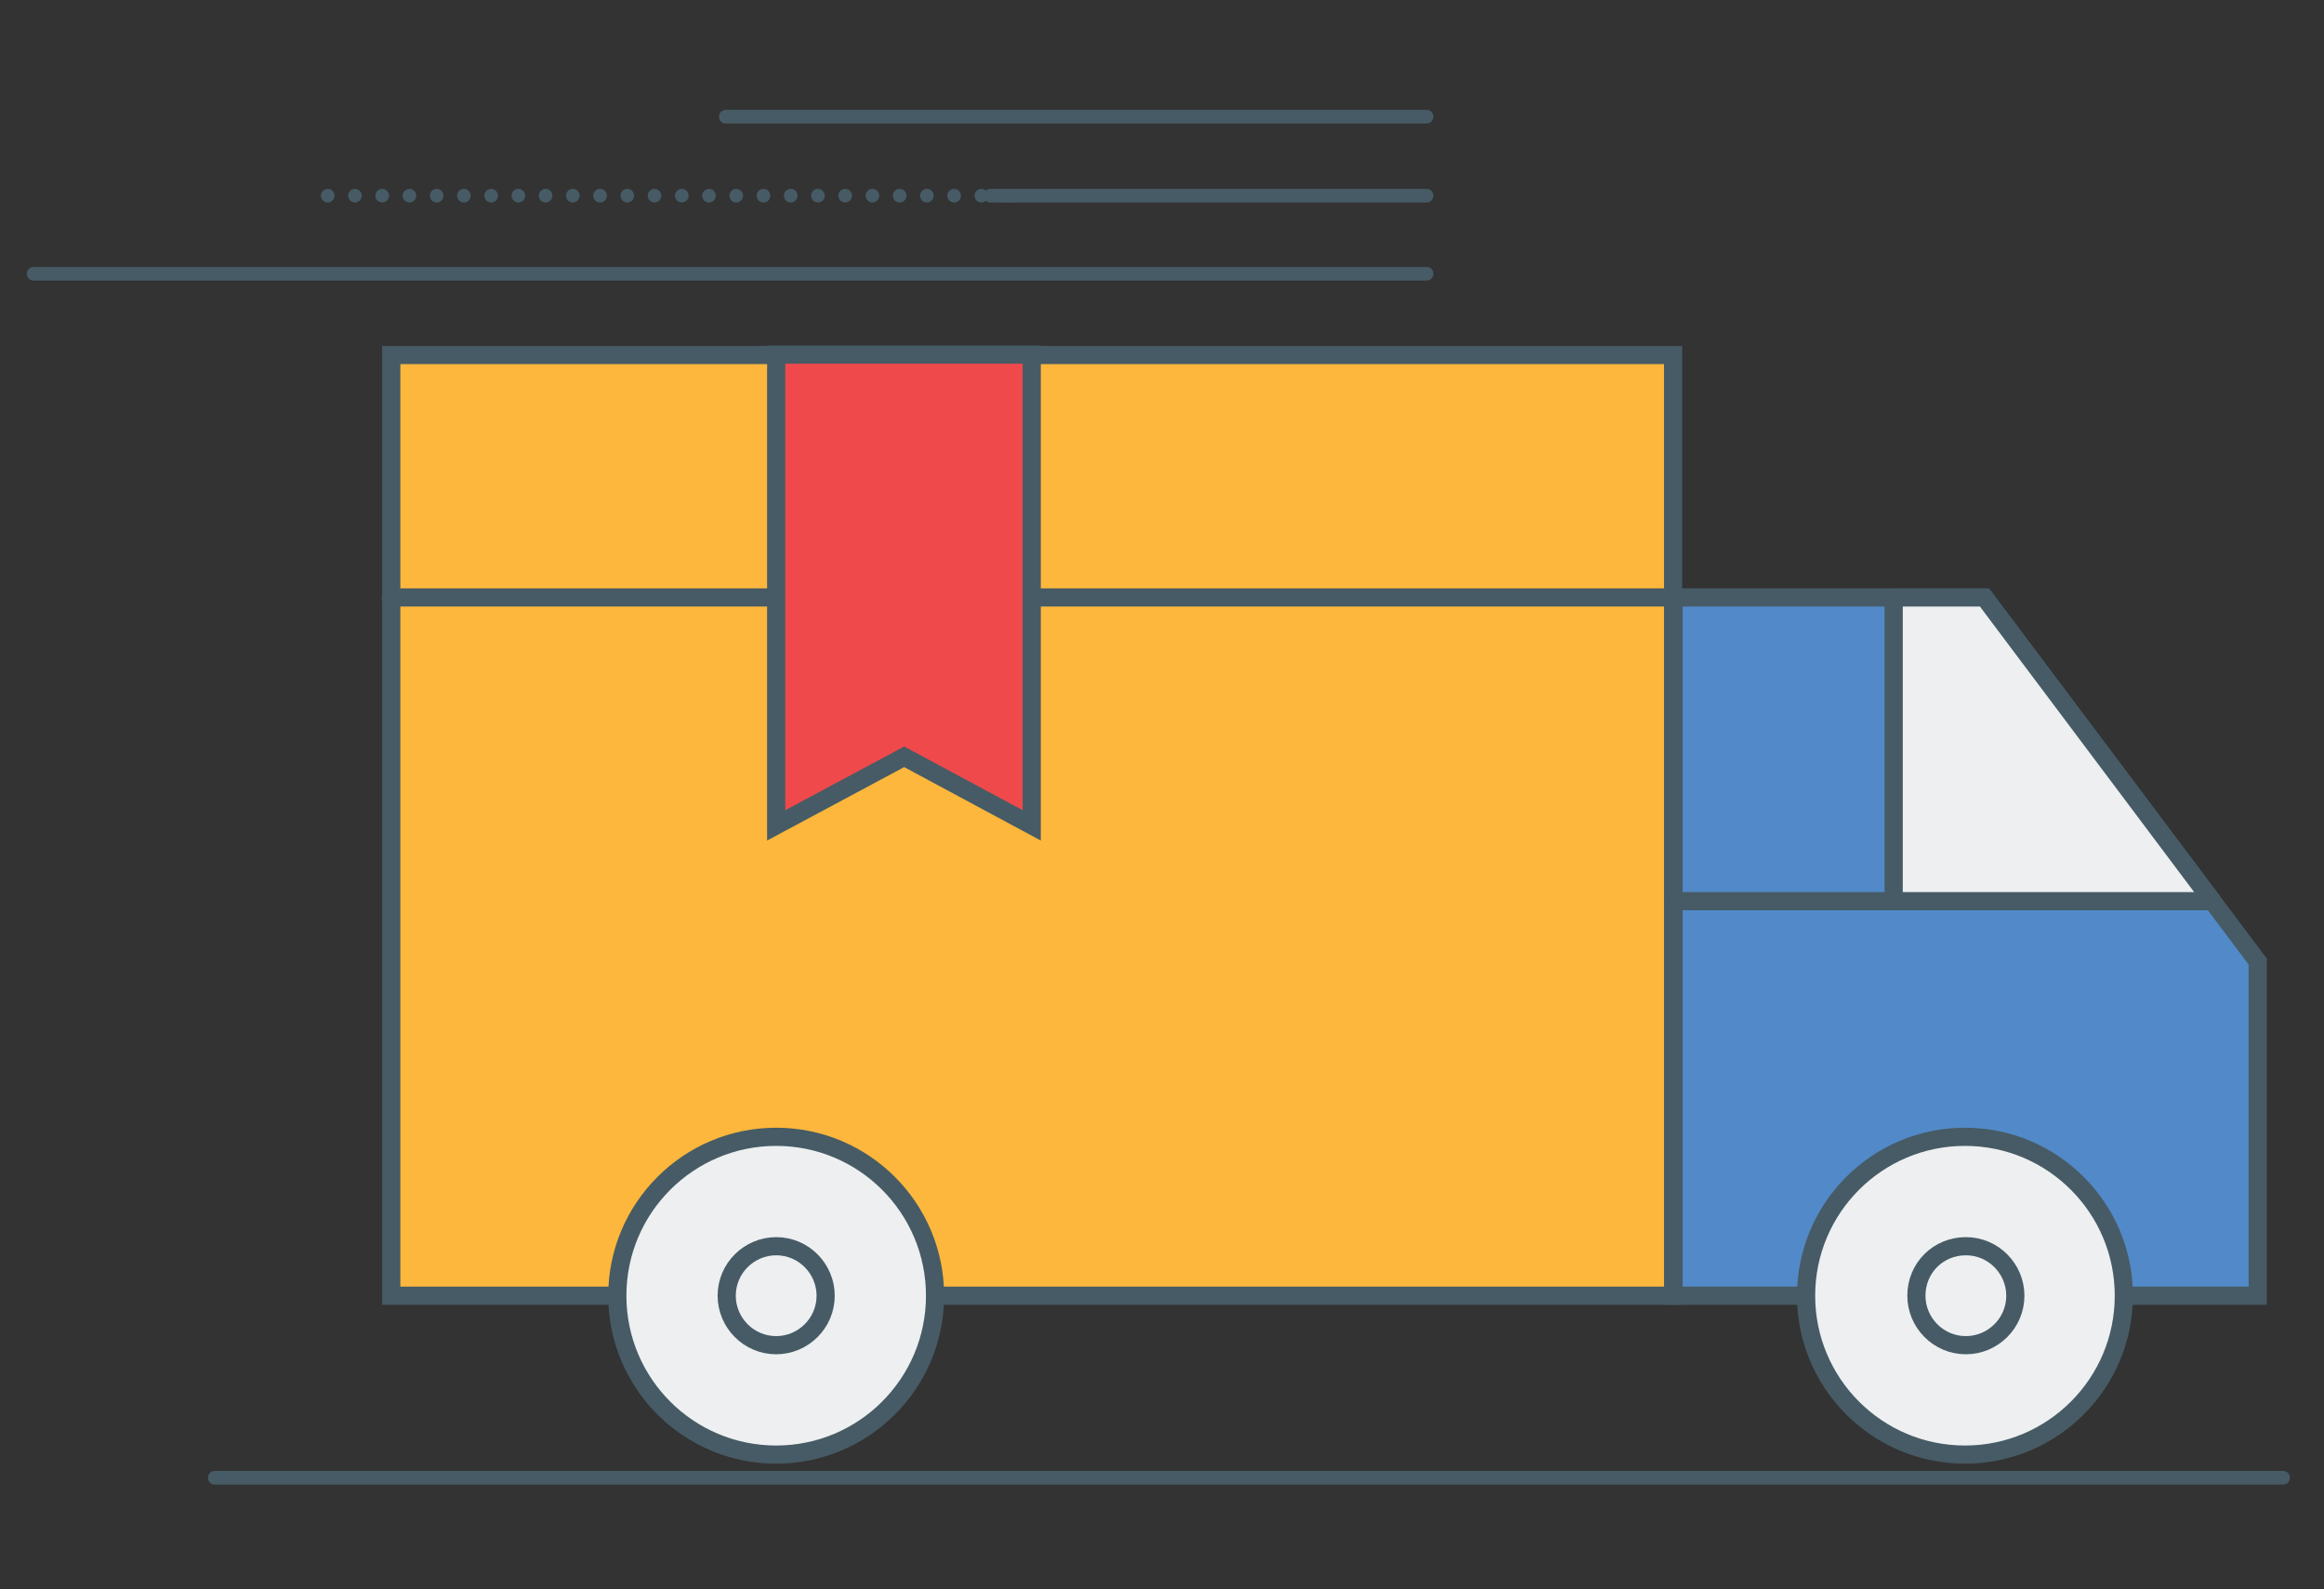 <?xml version="1.0" encoding="utf-8"?>
<!-- Generator: Adobe Illustrator 22.0.1, SVG Export Plug-In . SVG Version: 6.00 Build 0)  -->
<svg version="1.1" id="Layer_1" xmlns="http://www.w3.org/2000/svg" xmlns:xlink="http://www.w3.org/1999/xlink" x="0px" y="0px"
	 viewBox="0 0 512 350" style="enable-background:new 0 0 512 350;" xml:space="preserve">
<rect x="0" y="0" width="512" height="350" fill="#333333" stroke="none"/>
<style type="text/css">
	.st0{opacity:0;fill:#EDA749;}
	.st1{fill:#5289C8;stroke:#465B65;stroke-width:4;stroke-miterlimit:10;}
	.st2{fill:#FDB73C;stroke:#465B65;stroke-width:4;stroke-miterlimit:10;}
	.st3{fill:none;stroke:#465B65;stroke-width:4;stroke-linecap:round;stroke-linejoin:round;stroke-miterlimit:10;}
	.st4{fill:#EDEFF0;stroke:#465B65;stroke-width:4;stroke-linecap:round;stroke-linejoin:round;stroke-miterlimit:10;}
	.st5{fill:#F0494B;stroke:#465B65;stroke-width:4;stroke-miterlimit:10;}
	.st6{fill:none;stroke:#465B65;stroke-width:3;stroke-linecap:round;stroke-linejoin:round;stroke-miterlimit:10;}
	
		.st7{fill:none;stroke:#465B65;stroke-width:3;stroke-linecap:round;stroke-linejoin:round;stroke-miterlimit:10;stroke-dasharray:0,6;}
</style>
<rect x="0" class="st0" width="512" height="350"/>
<polygon class="st1" points="368.7,131.6 437.2,131.6 497.4,211.8 497.4,285.4 368.7,285.4 "/>
<rect x="86.2" y="78.2" class="st2" width="282.4" height="207.2"/>
<line class="st3" x1="86.1" y1="131.6" x2="368.7" y2="131.6"/>
<circle class="st4" cx="171" cy="285.4" r="35"/>
<circle class="st4" cx="432.9" cy="285.4" r="35"/>
<path class="st4" d="M422.2,285.4c0,5.9,4.8,10.9,10.9,10.9c5.9,0,10.9-4.8,10.9-10.9c0-5.9-4.8-10.9-10.9-10.9
	C427,274.5,422.2,279.3,422.2,285.4z"/>
<path class="st4" d="M160.1,285.4c0,5.9,4.8,10.9,10.9,10.9c5.9,0,10.9-4.8,10.9-10.9c0-5.9-4.8-10.9-10.9-10.9
	C165.1,274.5,160.1,279.3,160.1,285.4z"/>
<line class="st3" x1="368.7" y1="198.5" x2="480.6" y2="198.5"/>
<polygon class="st4" points="417.2,198.5 417.2,131.6 437.2,131.6 487.4,198.5 "/>
<polygon class="st5" points="227.3,181.8 199.2,166.7 171,181.8 171,78.1 227.3,78.1 "/>
<line class="st6" x1="314.3" y1="60.3" x2="7.4" y2="60.3"/>
<line class="st6" x1="503" y1="325.5" x2="47.3" y2="325.5"/>
<line class="st7" x1="222.2" y1="43.1" x2="68.1" y2="43.1"/>
<line class="st6" x1="314.3" y1="43.1" x2="218.2" y2="43.1"/>
<line class="st6" x1="314.3" y1="25.7" x2="159.9" y2="25.7"/>
</svg>
